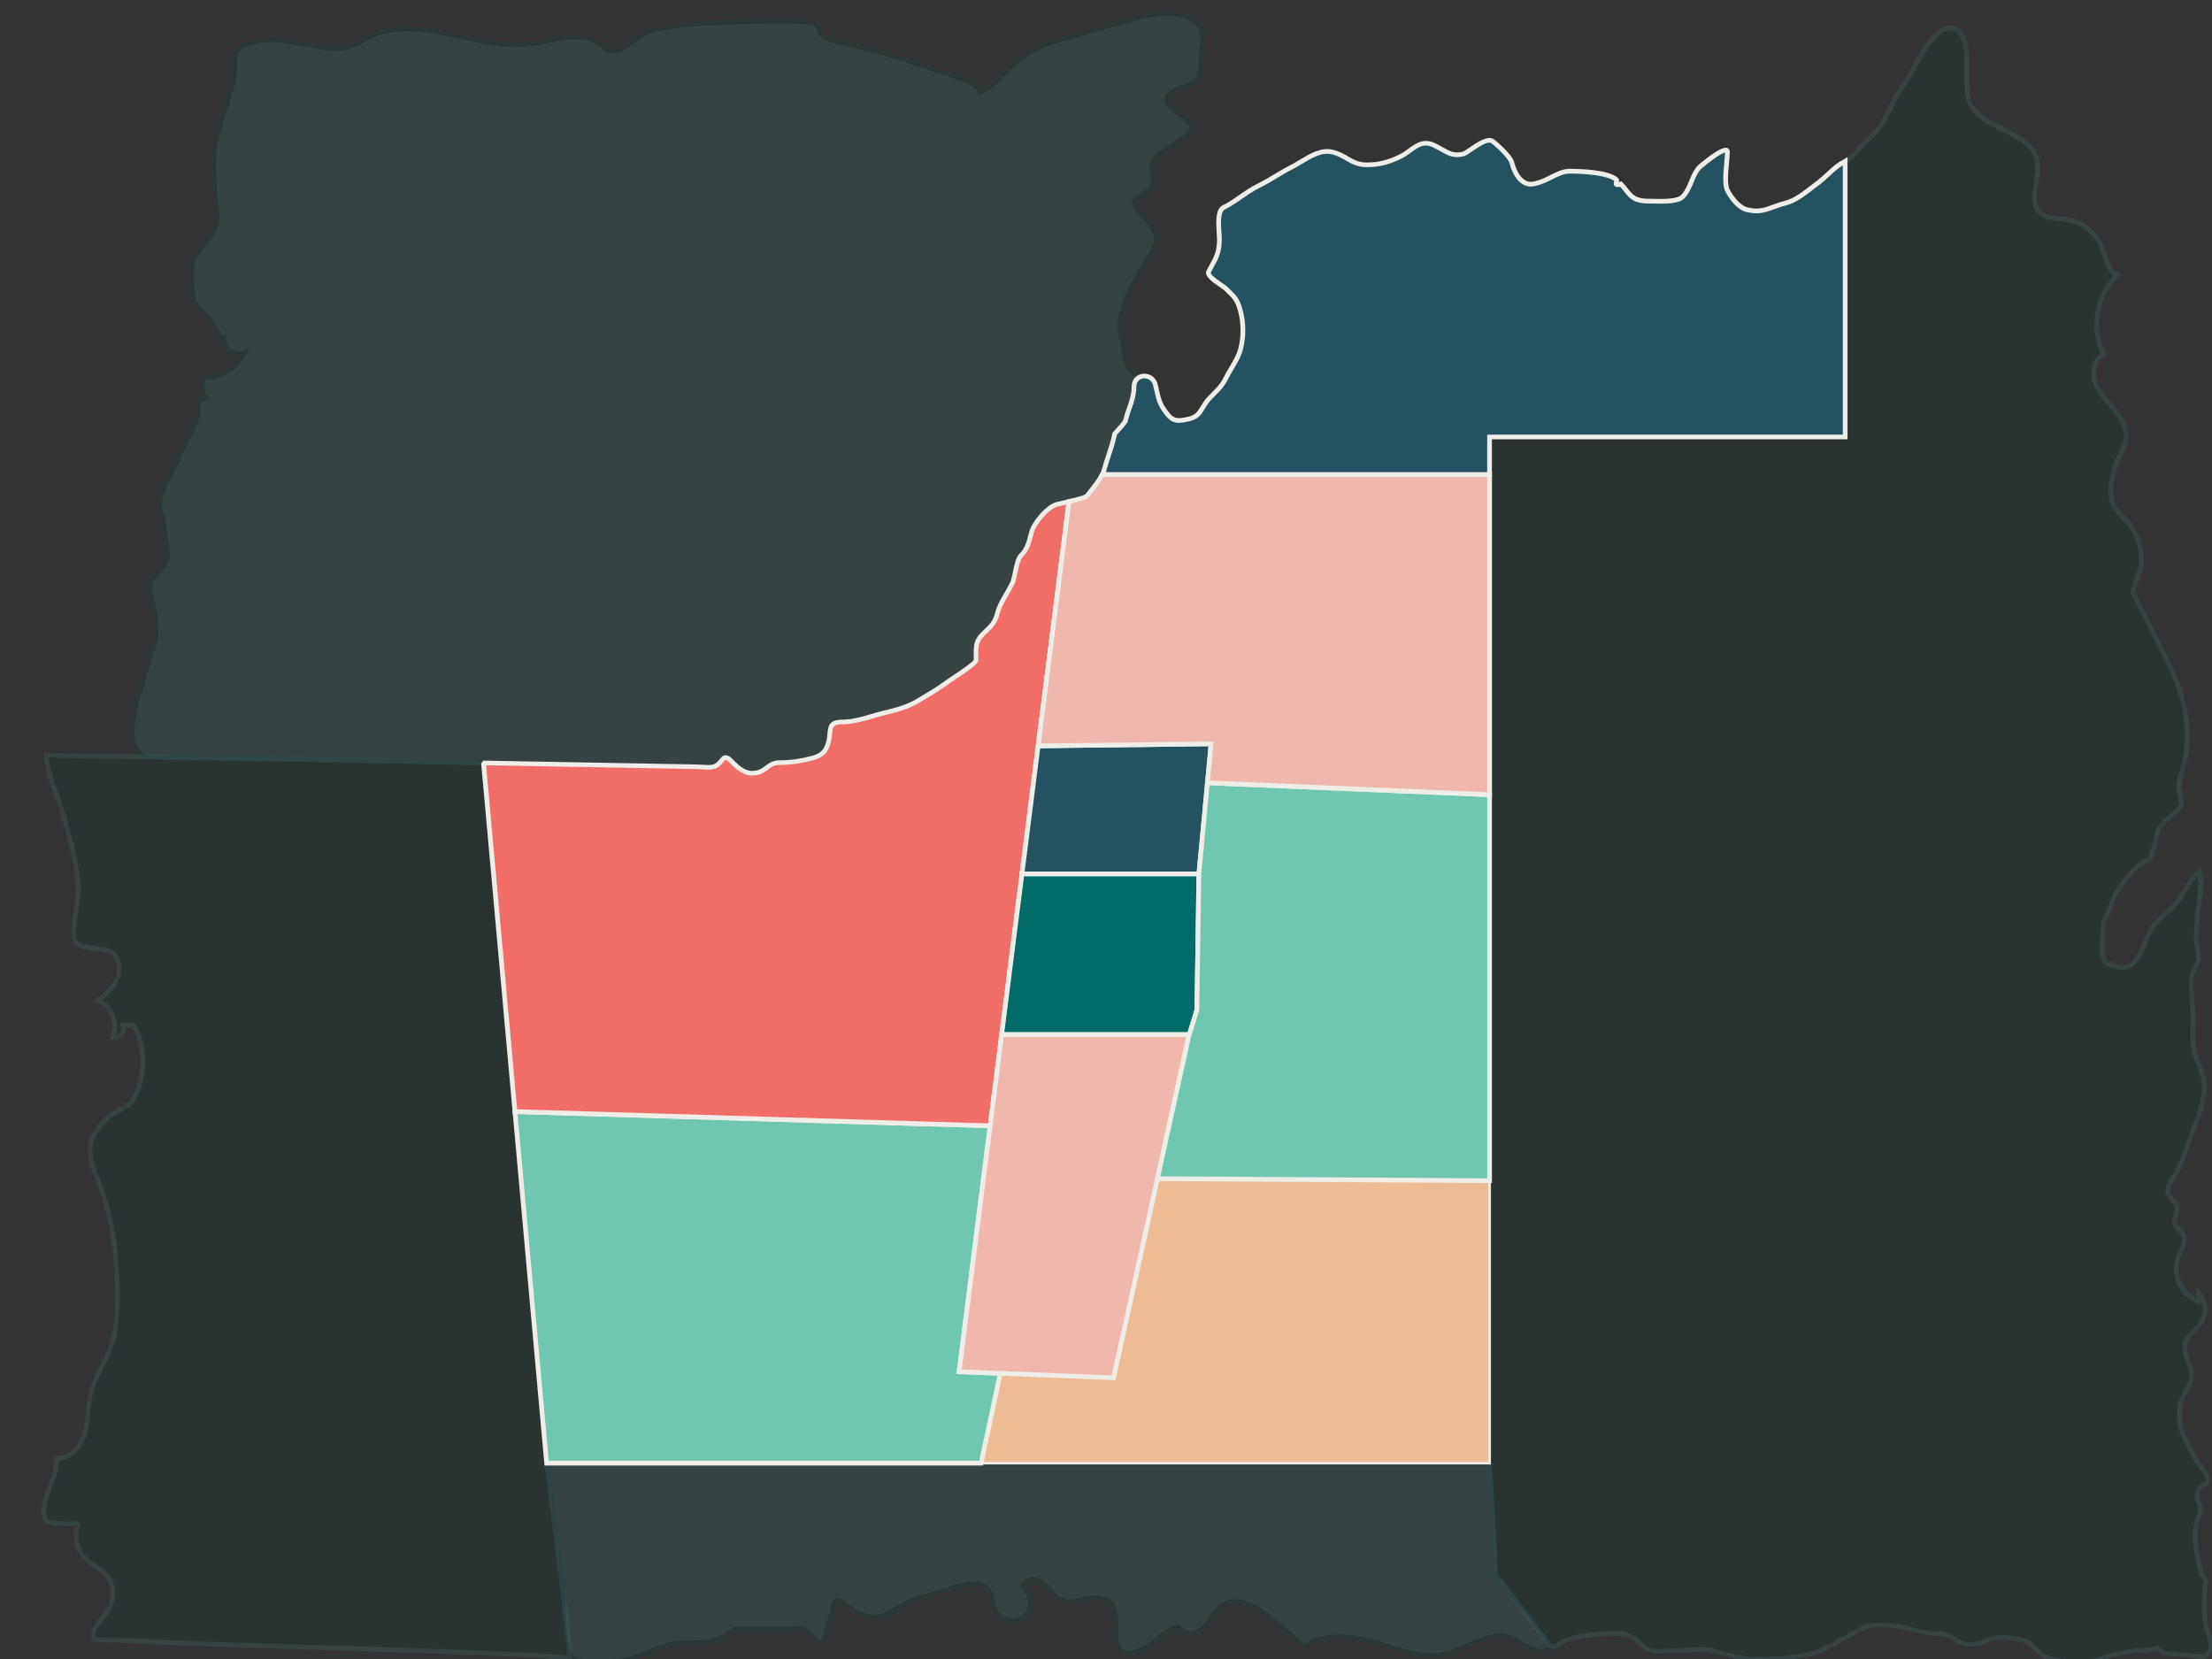 <?xml version="1.0" encoding="UTF-8"?>
<svg xmlns="http://www.w3.org/2000/svg" viewBox="0 0 800 600">
  <rect x="0" y="0" width="800" height="600" fill="#333333" stroke="none"/>
  <defs>
    <style>
      .cls-1 {
        fill: #4d9795;
      }

      .cls-1, .cls-2, .cls-3, .cls-4, .cls-5, .cls-6, .cls-7, .cls-8, .cls-9, .cls-10 {
        stroke-width: 0px;
      }

      .cls-2 {
        fill: #eeede7;
      }

      .cls-3 {
        fill: #f0b8ac;
      }

      .cls-3, .cls-4, .cls-5, .cls-6, .cls-7, .cls-8 {
        fill-rule: evenodd;
      }

      .cls-4 {
        fill: #006b68;
      }

      .cls-5 {
        fill: #70c7af;
      }

      .cls-6 {
        fill: #245260;
      }

      .cls-7 {
        fill: #edbc95;
      }

      .cls-8 {
        fill: #f16d67;
      }

      .cls-9 {
        fill: #002b2a;
      }

      .cls-10 {
        fill: #004b49;
      }

      .cls-11 {
        isolation: isolate;
      }

      .cls-12 {
        mix-blend-mode: multiply;
        opacity: .16;
      }
    </style>
  </defs>
  <g class="cls-11">
    <g id="YORK">
      <g class="cls-12">
        <g>
          <path class="cls-1" d="M85.69,18.52c-1.21,1.99-.41,4.74-.82,7.7-1.18,8.59-5.17,16.49-6.81,24.97-1.81,9.33.14,17.95.5,27.23.23,5.99-4.87,9.25-7.63,13.85-2.42,4.03-1.56,9.31-1.16,13.74.25,2.79.34,3.29,1.83,4.96,1.31,1.47,2.88,2.3,4.03,4.13.54.86,1.08,1.72,1.62,2.58.9,1.44,1.8,2.88,2.67,4.34.34-.01.68-.03,1.02-.04-.2,1.86.65,3.8,2.16,4.91s3.61,1.35,5.33.6c-2.5,5.25-8.12,8.87-13.94,8.97-2.04,2.03-1.72,5.23-.14,7.38-4.27,1.67-2.36,2.76-2.85,6.1-.64,4.38-4.25,9.68-6.04,13.75-1.11,2.53-2.22,5.06-3.5,7.51-1.3,2.47-2.78,4.88-3.6,7.55-.82,2.67-.92,5.71.49,8.12.47,4.59,2.2,10.61,1.57,15.17-.53,3.82-4.29,4.74-5.76,8.16-1.25,2.93.79,7.97,1.24,11,.6,4.06.97,8.16-.22,12.16-1.44,4.85-3.01,9.66-4.41,14.52-1.74,6.05-7.42,22.41,1.3,25.87,2.57,1.02,7.5.13,10.26.18,63.01,1.13,126.02,2.27,189.03,3.4,1.82,0,4.47.43,6.17,0,3.34-.84,3.16-5.33,6.17-2.32,1.56,1.56,4.43,4.65,7.73,4.65,5.27,0,5.49-3.87,10.03-3.87s7.63-.57,11.58-1.54c3.71-.94,5.23-2.4,6.19-6.19.88-3.55-.59-6.93,4.63-6.93s9.96-1.91,14.66-3.1c4-1,8.73-1.97,13.12-4.63,3.71-2.23,7.3-4.31,10.82-6.95,1.17-.88,10.03-6.38,10.03-7.71,0-4.63-.27-6.68,2.32-9.27,2.62-2.62,4.37-3.65,5.41-7.71.9-3.65,3.16-6.33,5.39-10.82.96-1.87,1.42-8.37,3.1-10.03,2.21-2.21,2.77-4.16,3.85-8.49.76-3.01,5.7-9.14,9.27-10.03,1.97-.49,10.05-2.09,10.8-3.08,1.58-2.09,5.51-6.52,6.19-9.27,1.05-4.22,2.87-8.22,3.85-13.12.23-.29,3.77-4.16,3.87-4.63.8-3.96,3.08-7.81,3.08-12.36,0-1.87.96-3.08,2.19-3.59-.23-.1-.47-.21-.74-.35-4.41-2.21-4.04-4.04-6.25-15.05-2.21-11.03,9.55-25.36,12.49-32.35,2.95-6.99-10.29-13.24-6.99-16.16,3.32-2.95,7.73-4.41,5.88-9.92-1.84-5.52,6.25-9.2,11.03-12.14,4.78-2.93,4.78-5.13-2.2-9.92-6.53-4.47-3.01-7.48,2.78-9.07,6.94-1.9,5.51-4.8,6.15-11.55.45-4.76,1.78-9.07-2.62-12.26-6.59-4.78-16.49-2.28-23.52-.28-6.91,1.97-13.83,3.94-20.74,5.91-6.59,1.88-13.36,3.85-18.72,8.12-4.92,3.93-8.45,9.49-14.39,12.07-1.12-4.12-12.14-6.71-16.06-8.08-8.1-2.82-16.27-5.47-24.56-7.66-4.08-1.08-8.52-1.58-12.51-2.9-2.09-.69-2.68-.62-3.93-1.79-.99-.93-.48-2.98-2.25-4.03s-3.84-1.11-5.85-1.15c-12.71-.26-25.43.06-38.12.95-5.59.4-11.33.96-16.67,2.79-3.86,1.32-9.4,7.58-13.47,7.06-1.63-.21-4.45-3.41-6.37-4.09-2.64-.94-5.57-1.15-8.35-.97-5.38.34-10.59,2.02-15.96,2.55-11.29,1.1-22.36-2.95-33.55-4.81-6.05-1-12.46-1.22-18.45.25-5.53,1.36-9.68,5.69-15.25,6.02-11.54.68-25.02-7.07-35.95-.41-.68.42-1.15.9-1.48,1.43Z"/>
          <path class="cls-10" d="M271.93,280.5c-3.47,0-6.35-2.9-8.06-4.63l-.27-.27c-.73-.73-1.05-.77-1.15-.77-.23.01-.61.49-.96.92-.68.84-1.61,1.99-3.26,2.4-1.28.33-2.91.22-4.49.11-.67-.04-1.32-.09-1.88-.09l-189.04-3.4c-.82-.01-1.87.06-2.99.14-2.64.18-5.62.39-7.57-.38-8.79-3.49-4.37-18.27-2.25-25.38.17-.56.32-1.07.45-1.52.79-2.75,1.65-5.52,2.48-8.19.65-2.11,1.31-4.22,1.93-6.33,1.08-3.63.86-7.34.19-11.79-.12-.81-.37-1.81-.64-2.87-.73-2.92-1.56-6.23-.54-8.59.72-1.67,1.88-2.75,3-3.81,1.31-1.23,2.45-2.29,2.7-4.14.41-2.95-.22-6.58-.84-10.1-.29-1.65-.56-3.22-.72-4.68-1.75-3.16-1.06-6.76-.47-8.64.67-2.17,1.76-4.17,2.81-6.11.29-.53.57-1.05.85-1.58,1.27-2.42,2.39-4.97,3.47-7.44.59-1.35,1.35-2.78,2.16-4.3,1.68-3.16,3.41-6.42,3.83-9.25.13-.88.07-1.6.02-2.23-.14-1.74-.09-2.93,2.42-4.13-1.26-2.33-1.38-5.44.79-7.59l.24-.24h.34c4.89-.09,9.61-2.78,12.27-6.86-1.46.1-2.96-.31-4.15-1.18-1.49-1.1-2.42-2.87-2.53-4.71l-.62.03-.26-.44c-.87-1.45-1.76-2.89-2.66-4.32l-1.62-2.58c-.63-1.01-1.42-1.7-2.26-2.42-.56-.48-1.14-.98-1.68-1.59-1.67-1.87-1.79-2.61-2.04-5.45-.04-.47-.09-.96-.14-1.45-.41-4.2-.88-8.96,1.42-12.8.9-1.5,2.03-2.85,3.12-4.16,2.33-2.79,4.53-5.43,4.39-9.22-.11-2.78-.36-5.55-.61-8.22-.57-6.18-1.16-12.57.13-19.2.76-3.92,2.02-7.75,3.25-11.45,1.44-4.36,2.93-8.87,3.56-13.47.14-1.05.13-2.09.11-3.1-.03-1.79-.06-3.48.82-4.93h0c.42-.69.99-1.25,1.76-1.72,7.21-4.4,15.4-2.78,23.31-1.23,4.58.9,8.91,1.75,13.03,1.51,2.95-.17,5.5-1.55,8.2-3.01,2.15-1.16,4.38-2.36,6.9-2.98,5.45-1.34,11.77-1.43,18.79-.27,3.37.56,6.78,1.33,10.07,2.07,7.61,1.72,15.47,3.49,23.25,2.73,2.45-.24,4.92-.74,7.32-1.22,2.82-.56,5.73-1.15,8.67-1.33,3.27-.21,6.19.14,8.69,1.02,1.04.37,2.2,1.29,3.33,2.19,1,.79,2.24,1.78,2.87,1.86,2.12.24,5.09-1.87,7.7-3.76,1.92-1.39,3.74-2.7,5.38-3.27,5.55-1.9,11.62-2.46,16.88-2.83,12.66-.9,25.51-1.22,38.19-.96,2.34.05,4.42.18,6.26,1.27,1.33.79,1.67,2.05,1.91,2.96.14.52.26.96.49,1.18.8.76,1.22.88,2.33,1.21.36.11.79.23,1.29.4,2.28.76,4.78,1.25,7.2,1.73,1.74.34,3.54.7,5.26,1.16,7.26,1.92,15.09,4.36,24.62,7.67.67.23,1.54.5,2.54.81,4.76,1.46,11.75,3.6,13.67,6.94,3.26-1.62,5.76-4.18,8.39-6.87,1.58-1.62,3.22-3.29,5.03-4.73,5.57-4.44,12.71-6.48,19.01-8.27l20.74-5.91c5.94-1.69,17-4.84,24.25.41,4.18,3.03,3.68,7.11,3.2,11.05-.08.65-.16,1.31-.22,1.98-.12,1.22-.16,2.33-.21,3.31-.2,4.53-.31,7.27-6.57,8.98-3.37.92-5.43,2.21-5.65,3.52-.19,1.11.89,2.5,3.12,4.02,4.26,2.91,5.97,4.9,5.92,6.86-.05,1.96-1.93,3.37-3.76,4.49-.65.4-1.37.82-2.11,1.25-4.42,2.57-9.92,5.78-8.55,9.9,1.66,4.94-1.23,7.09-4.02,9.17-.7.52-1.43,1.06-2.1,1.66-.21.18-.24.32-.25.44-.04.86,1.42,2.46,2.83,3.99,2.88,3.14,6.47,7.04,4.62,11.43-.82,1.94-2.26,4.37-3.92,7.17-4.25,7.15-10.07,16.95-8.52,24.68.34,1.68.61,3.15.86,4.43,1.33,7.07,1.57,8.34,4.94,10.03.27.14.48.24.69.33l1.88.79-1.89.78c-1.05.43-1.66,1.46-1.66,2.81,0,2.98-.91,5.62-1.8,8.17-.52,1.5-1.01,2.92-1.3,4.36-.09.41-.44.95-3.49,4.37-.18.2-.32.36-.42.47-.57,2.79-1.4,5.28-2.21,7.69-.6,1.8-1.17,3.5-1.61,5.25-.59,2.39-3.25,5.7-5.18,8.12-.45.56-.84,1.05-1.15,1.46-.6.8-2.83,1.51-9.54,3-.74.17-1.35.3-1.73.4-3.25.82-7.97,6.71-8.65,9.42-1.07,4.32-1.69,6.51-4.07,8.88-.84.83-1.43,3.7-1.86,5.8-.35,1.7-.66,3.18-1.09,4.02-.81,1.64-1.65,3.08-2.39,4.34-1.28,2.19-2.39,4.08-2.93,6.29-.92,3.61-2.45,5.06-4.38,6.9-.39.37-.81.77-1.25,1.21-2.11,2.11-2.1,3.68-2.08,7.46v1.21c0,1.16-1.95,2.79-8.73,7.28-.79.52-1.39.92-1.64,1.11-3.19,2.39-6.38,4.3-9.76,6.33l-1.13.67c-4.06,2.46-8.35,3.5-12.14,4.42l-1.21.3c-1.2.3-2.43.66-3.62,1.01-3.55,1.04-7.23,2.12-11.25,2.12-3.12,0-3.22,1.12-3.42,3.56-.07.83-.15,1.77-.38,2.72-1.03,4.06-2.74,5.78-6.81,6.81-4.01.99-7.23,1.57-11.78,1.57-1.91,0-2.92.77-4.09,1.65-1.37,1.04-2.92,2.21-5.94,2.21ZM262.46,273.13c.72,0,1.47.41,2.34,1.27l.27.27c1.53,1.54,4.09,4.12,6.86,4.12,2.45,0,3.65-.91,4.92-1.87,1.3-.98,2.64-2,5.12-2,4.38,0,7.49-.56,11.37-1.52,3.45-.87,4.7-2.12,5.57-5.57.2-.82.27-1.65.34-2.45.2-2.4.42-5.12,5.11-5.12,3.77,0,7.33-1.04,10.77-2.05,1.21-.35,2.45-.72,3.68-1.03l1.22-.3c3.67-.89,7.82-1.91,11.66-4.23l1.13-.68c3.34-2,6.49-3.88,9.62-6.23.26-.2.89-.62,1.72-1.17,1.84-1.22,7.38-4.89,7.97-5.96v-1.1c-.03-3.91-.04-6.06,2.57-8.67.45-.45.88-.86,1.28-1.24,1.87-1.78,3.11-2.95,3.9-6.08.6-2.44,1.76-4.43,3.11-6.74.76-1.3,1.55-2.65,2.34-4.25.33-.65.64-2.15.94-3.6.56-2.69,1.13-5.48,2.33-6.66,2.06-2.06,2.57-3.86,3.62-8.09.83-3.28,5.93-9.66,9.89-10.65.39-.1,1.01-.24,1.77-.41,2.15-.48,7.85-1.75,8.58-2.4.29-.38.7-.89,1.15-1.46,1.73-2.17,4.36-5.44,4.86-7.47.45-1.81,1.03-3.55,1.64-5.38.81-2.42,1.64-4.92,2.19-7.7l.04-.2.13-.16c.06-.07.28-.33.61-.69.69-.78,2.77-3.11,3.11-3.67.31-1.51.84-3.02,1.34-4.48.84-2.42,1.71-4.92,1.71-7.61,0-1.41.49-2.63,1.35-3.48-3.59-1.97-3.99-4.07-5.28-10.93-.24-1.28-.52-2.74-.85-4.41-1.67-8.37,4.34-18.49,8.72-25.88,1.63-2.75,3.04-5.13,3.82-6.96,1.43-3.38-1.62-6.69-4.31-9.62-1.88-2.04-3.36-3.65-3.28-5.23.03-.63.31-1.17.81-1.62.72-.64,1.48-1.2,2.21-1.75,2.73-2.03,4.69-3.49,3.42-7.26-1.81-5.43,4.36-9.02,9.31-11.91.73-.43,1.43-.84,2.08-1.23,1.99-1.22,2.92-2.2,2.95-3.08.03-1.25-1.62-2.97-5.18-5.41-2.86-1.96-4.15-3.88-3.84-5.71.35-2.09,2.67-3.73,6.88-4.88,5.06-1.38,5.13-3.03,5.32-7.41.04-1,.09-2.14.21-3.4.07-.69.15-1.36.23-2.03.48-3.92.86-7.02-2.51-9.46-6.58-4.77-17.12-1.76-22.79-.15l-20.74,5.91c-6.15,1.75-13.12,3.73-18.42,7.96-1.73,1.38-3.33,3.02-4.88,4.59-2.83,2.89-5.75,5.87-9.7,7.6l-.9.39-.26-.95c-.8-2.96-8.68-5.38-12.92-6.67-1.02-.31-1.92-.59-2.6-.83-9.49-3.3-17.28-5.73-24.5-7.64-1.67-.44-3.44-.79-5.16-1.13-2.47-.49-5.02-.99-7.4-1.79-.49-.16-.89-.28-1.24-.38-1.19-.35-1.91-.56-3.01-1.6-.59-.55-.78-1.28-.97-1.98-.21-.8-.4-1.5-1.14-1.94-1.49-.88-3.34-.99-5.43-1.03-12.64-.26-25.43.06-38.04.95-5.15.37-11.09.91-16.45,2.74-1.4.48-3.12,1.72-4.94,3.04-3.01,2.17-6.12,4.4-8.91,4.06-1.1-.14-2.37-1.15-3.71-2.21-1.02-.81-2.07-1.64-2.84-1.92-2.28-.81-4.97-1.12-8.01-.92-2.83.18-5.68.75-8.44,1.3-2.44.49-4.96.99-7.49,1.24-8.05.79-16.05-1.02-23.79-2.77-3.27-.74-6.65-1.5-9.98-2.05-6.79-1.13-12.88-1.05-18.11.24-2.31.57-4.44,1.72-6.5,2.83-2.75,1.48-5.58,3.01-8.91,3.21-4.33.25-8.98-.66-13.46-1.54-7.6-1.5-15.46-3.04-22.1,1.01-.53.32-.92.7-1.19,1.15h0c-.63,1.03-.6,2.42-.58,4.02.02,1.07.04,2.18-.13,3.36-.65,4.75-2.17,9.34-3.63,13.77-1.21,3.65-2.45,7.43-3.19,11.24-1.24,6.39-.69,12.38-.1,18.72.25,2.7.5,5.49.61,8.31.17,4.44-2.35,7.46-4.78,10.37-1.05,1.26-2.14,2.56-2.97,3.95-2.01,3.36-1.57,7.83-1.19,11.77.05.5.1.99.14,1.46.24,2.7.3,2.99,1.62,4.47.47.53.98.97,1.52,1.44.9.78,1.82,1.58,2.59,2.8l1.62,2.58c.82,1.3,1.63,2.61,2.42,3.92l1.5-.06-.11.98c-.17,1.55.57,3.21,1.82,4.14,1.25.92,3.06,1.13,4.49.51l2.08-.9-.97,2.05c-2.59,5.44-8.31,9.2-14.32,9.44-1.5,1.75-1.06,4.37.17,6.03l.66.89-1.04.41c-2.43.95-2.4,1.38-2.28,2.82.05.69.12,1.54-.03,2.61-.46,3.12-2.26,6.52-4,9.8-.79,1.49-1.54,2.89-2.1,4.17-1.1,2.51-2.24,5.09-3.53,7.56-.28.54-.57,1.07-.86,1.61-1.01,1.86-2.06,3.79-2.68,5.8-.51,1.65-1.13,4.8.41,7.44l.09.16.02.18c.15,1.46.43,3.05.72,4.75.63,3.64,1.29,7.41.84,10.62-.34,2.44-1.8,3.82-3.22,5.14-1.04.97-2.02,1.89-2.6,3.24-.79,1.84,0,4.98.63,7.51.28,1.1.53,2.14.67,3.03.6,4.04.99,8.36-.25,12.52-.63,2.12-1.28,4.23-1.94,6.35-.83,2.67-1.68,5.43-2.47,8.16-.13.46-.29.97-.45,1.53-1.98,6.62-6.09,20.4,1.25,23.31,1.59.63,4.37.44,6.83.27,1.15-.08,2.24-.16,3.14-.14l189.03,3.4h0c.58,0,1.27.04,1.98.09,1.38.09,2.94.19,3.96-.07,1.1-.28,1.74-1.06,2.35-1.82.59-.73,1.21-1.49,2.19-1.54.03,0,.07,0,.1,0Z"/>
        </g>
      </g>
      <g class="cls-12">
        <path class="cls-9" d="M34.09,592.92c-1.99-4.05,3.91-7.78,5.57-11.5,1.5-3.38,1.77-7.53-.25-10.62-2.06-3.16-5.97-4.56-8.61-7.26-3.29-3.36-4.24-8.8-2.28-13.08-.51,1.11-10.48.57-11.26-.13-2.74-2.45-.88-7.52.04-10.34,1.63-5.03,3.1-6.61,3.14-12.51,4.47.22,8.23-3.64,9.77-7.84,1.54-4.2,1.49-8.79,2.16-13.21,1.25-8.25,6.57-14.36,8.53-21.96,2.4-9.31,1.66-21.48.83-30.98-.86-9.85-3.3-19.46-7.05-28.6-3.64-8.86-2.95-13.71,4.53-20.89,1.87-1.79,7.42-3.77,8.53-5.6,5-8.24,5.26-19.15.66-27.61-1.28-.04-2.55-.07-3.83-.11.87,2.24-1.42,5.01-3.79,4.57,2.2-4.89-.31-11.36-5.24-13.48,2.61-2.18,5.3-4.47,6.74-7.55,1.44-3.09,1.24-7.21-1.38-9.38-3.57-2.96-11.11-.52-13.69-4.49-1.81-2.78,1.3-14.6,1.16-18.36-.15-4.11-.74-8.2-1.57-12.23-1.16-5.62-2.8-11.13-4.44-16.63-1.88-6.31-5.46-13.57-5.66-20.11,8.82.57,18.01.41,26.93.57,43.85.79,87.7,1.4,131.55,2.37l-.29.4,22.79,252.84s7.68,57.51,8.4,70.79c-.1-1.87-119.6-4.89-129.22-5.29-14.24-.59-28.55-1.34-42.77-1.74,0,0,0-.02-.01-.03Z"/>
        <path class="cls-1" d="M205.64,600.65c-3.43-1.44-79.38-3.65-111.81-4.59-8.75-.25-15.07-.44-16.99-.52-4.53-.19-9.06-.39-13.59-.59-9.57-.43-19.47-.87-29.17-1.14l-.56-.02-.2-.49c-1.55-3.16.85-6.04,2.97-8.58,1.06-1.27,2.06-2.47,2.58-3.64,1.22-2.74,1.81-6.76-.19-9.81-1.11-1.7-2.82-2.87-4.63-4.1-1.33-.91-2.71-1.84-3.87-3.03-3.13-3.2-4.29-8.06-3.07-12.33-2.92.34-9.44.04-10.43-.84-3.01-2.69-1.35-7.75-.36-10.77l.15-.46c.46-1.41.91-2.57,1.3-3.58,1.03-2.64,1.77-4.55,1.8-8.67v-.89s.89.04.89.04c4.23.21,7.59-3.63,8.93-7.28,1.03-2.79,1.32-5.73,1.63-8.85.14-1.38.28-2.8.49-4.2.71-4.72,2.72-8.75,4.66-12.65,1.56-3.14,3.04-6.11,3.89-9.4,2.3-8.9,1.7-20.51.81-30.7-.83-9.54-3.18-19.08-6.99-28.35-3.9-9.5-2.8-14.6,4.73-21.82.91-.88,2.49-1.72,4.15-2.61,1.76-.94,3.75-2,4.24-2.82,4.78-7.88,5.11-18.16.87-26.34l-2.27-.06c.04,1.02-.33,2.08-1.06,2.96-1.02,1.23-2.52,1.83-3.92,1.57l-1.06-.2.44-.99c.96-2.13.97-4.72.04-7.12s-2.7-4.31-4.84-5.23l-1.27-.55,1.06-.89c2.41-2.01,5.13-4.29,6.52-7.26,1.21-2.59,1.21-6.41-1.16-8.37-1.43-1.18-3.78-1.4-6.06-1.61-3.04-.28-6.18-.57-7.8-3.07-1.24-1.9-.66-6.39.29-12.51.4-2.57.78-5,.73-6.28-.14-3.75-.65-7.71-1.55-12.09-1.15-5.59-2.82-11.17-4.42-16.56-.56-1.89-1.27-3.83-2.02-5.9-1.74-4.79-3.54-9.74-3.67-14.43l-.03-.93.93.06c6.09.39,12.47.44,18.63.48,2.77.02,5.53.04,8.26.09,14.64.26,29.29.51,43.93.75,28.72.48,58.42.97,87.62,1.62l1.61.04-1.04,1.45,22.76,252.52c.07.54,7.68,57.61,8.41,70.81,0,0,0,0,0,.01,0,0,0,0,0,0l-1.7.09c.02.36.27.58.39.63ZM34.68,592.11c9.53.27,19.25.71,28.64,1.13,4.53.2,9.06.41,13.59.59,1.91.08,8.22.26,16.96.52,18.23.53,45.77,1.33,69.39,2.21,28.76,1.07,38.55,1.68,41.91,2.31-1.05-14.97-8.25-69.02-8.33-69.58l-22.76-252.52c-28.85-.63-58.17-1.12-86.53-1.6-14.65-.24-29.29-.49-43.94-.75-2.73-.05-5.48-.07-8.24-.09-5.87-.04-11.92-.08-17.77-.42.32,4.16,1.95,8.63,3.52,12.97.76,2.09,1.47,4.06,2.05,5.99,1.62,5.43,3.29,11.05,4.46,16.71.92,4.48,1.44,8.53,1.58,12.37.05,1.44-.32,3.84-.75,6.61-.64,4.14-1.52,9.82-.55,11.32,1.18,1.81,3.78,2.05,6.53,2.31,2.53.23,5.15.47,6.98,1.99,3.06,2.53,3.13,7.15,1.61,10.4-1.35,2.89-3.72,5.1-5.99,7.02,2.02,1.22,3.64,3.19,4.57,5.56.92,2.36,1.05,4.9.4,7.15.49-.18.92-.53,1.21-.88.49-.59.89-1.54.54-2.44l-.46-1.19,5.59.16.23.43c4.76,8.76,4.5,19.94-.68,28.46-.74,1.21-2.76,2.29-4.89,3.44-1.49.8-3.03,1.62-3.77,2.34-6.97,6.69-7.94,11.16-4.34,19.95,3.87,9.43,6.26,19.13,7.11,28.84.9,10.33,1.5,22.12-.86,31.27-.89,3.47-2.48,6.65-4.01,9.74-1.88,3.78-3.83,7.69-4.5,12.14-.21,1.35-.35,2.76-.48,4.11-.31,3.08-.63,6.27-1.73,9.26-1.46,3.97-5.08,8.13-9.74,8.39-.13,3.87-.92,5.9-1.9,8.43-.39,1-.83,2.13-1.27,3.49l-.15.47c-.86,2.63-2.31,7.03-.13,8.98,1.01.49,9.02.84,10.08.21-.03.01-.1.08-.16.2l1.55.71s0,0,0,0c-1.8,3.94-.91,9.04,2.12,12.13,1.04,1.07,2.29,1.92,3.61,2.82,1.87,1.27,3.81,2.59,5.1,4.58,1.98,3.04,2.1,7.42.32,11.44-.61,1.38-1.74,2.73-2.83,4.04-1.83,2.2-3.57,4.28-2.93,6.31Z"/>
      </g>
      <g class="cls-12">
        <path class="cls-1" d="M206.84,599.32c-3.54-3.7-2.86-20.42-3.4-25.01-1.8-15.06-3.73-30.1-5.74-45.14h341.01s2.21,40.41,2.21,40.41c6.51,8.45,15.17,17.01,20.04,26.44-5.07,4.1-12.33-3.8-17.12-4.42-7.41-.97-16.72,6.96-25.21,7.07-8.09.11-15.77-3.21-23.6-5.26s-16.87-2.62-23.32,2.27c-9.01-6.98-24.18-25.95-33.59-10.83-1.23,1.98-2.62,4.03-4.73,5.04-2.43,1.16-5.58.57-7.44-1.39-3.3.57-5.94,2.96-8.47,5.15-5.24,4.55-14.09,7.16-13.92-1.91.11-5.76,1.42-14.09-7.87-13.96-3.72.05-7.44,2.34-10.97,1.16-3.08-1.03-4.74-4.3-7.26-6.35s-7.57-1.78-7.7,1.46c3.29,2.18,3.84,7.49,1.06,10.3s-8.1,2.31-10.31-.95c-2.46-3.63-.82-8-5.12-10.02-4-1.87-11.8,1.24-15.64,2.4-2.35.71-4.71,1.42-7.06,2.12-1.65.49-3.3.99-4.85,1.73-2.93,1.4-5.46,3.64-8.54,4.66-3.95,1.3-7.19.11-10.62-1.75-.52-.28-6.08-5.97-7.03-2.56-1.36,4.9-2.72,9.79-4.07,14.69-2.42-1.86-4.84-3.72-7.26-5.58-8.19.03-16.39.05-24.58.08-6.32,5.35-12.39,4.78-19.98,5.08-7.05.28-13.43,5.35-21.02,6.31-3.34.42-14.74,1.14-17.55-.93-.13-.09-.25-.2-.36-.32Z"/>
        <path class="cls-10" d="M216.08,601.89c-3.78,0-7.72-.33-9.38-1.56-.17-.12-.32-.26-.47-.42h0c-2.85-2.98-3.15-12.86-3.37-20.06-.07-2.3-.13-4.29-.26-5.43-1.64-13.78-3.52-28.54-5.73-45.12l-.13-.96h342.78l.04.8c1.78,32.55,2.13,38.9,2.2,40.15,1.98,2.56,4.11,5.08,6.37,7.74,5.01,5.93,10.2,12.05,13.6,18.62l.32.62-.54.44c-3.72,3.01-8.27.45-12.28-1.81-2.04-1.15-3.96-2.23-5.49-2.43-3.61-.47-7.81,1.36-12.26,3.29-4.22,1.83-8.58,3.73-12.83,3.79-6.07.06-11.89-1.71-17.54-3.45-2.06-.63-4.19-1.29-6.28-1.83-6.71-1.76-16.07-2.81-22.59,2.13l-.52.39-.51-.4c-1.66-1.29-3.53-2.98-5.51-4.76-6.11-5.52-13.7-12.39-19.99-11.51-2.66.37-4.9,2.08-6.85,5.22-1.31,2.11-2.79,4.26-5.08,5.36-2.62,1.25-5.94.73-8.08-1.23-2.77.63-5.11,2.67-7.38,4.64l-.27.23c-3.46,3-8.78,5.49-12.28,3.85-1.43-.67-3.12-2.33-3.04-6.42.01-.56.03-1.15.05-1.75.13-3.53.28-7.53-1.8-9.66-1.14-1.16-2.86-1.72-5.26-1.68-1.37.02-2.75.37-4.21.73-2.3.58-4.67,1.18-7.04.39-2.18-.73-3.68-2.42-5.12-4.05-.79-.9-1.55-1.75-2.4-2.45-1.35-1.1-3.66-1.45-5.14-.79-.6.27-.97.67-1.11,1.2,1.53,1.21,2.52,3.08,2.74,5.21.24,2.34-.48,4.55-1.98,6.07-1.5,1.52-3.7,2.26-6.05,2.05-2.34-.22-4.37-1.35-5.57-3.12-1.07-1.58-1.43-3.29-1.75-4.79-.46-2.18-.82-3.9-3.03-4.93-3.09-1.45-9.07.51-13.03,1.8-.74.24-1.42.46-2.01.64l-7.06,2.12c-1.59.48-3.23.97-4.73,1.69-1.16.55-2.29,1.27-3.39,1.96-1.64,1.04-3.34,2.11-5.25,2.74-4.1,1.35-7.48.25-11.29-1.81-.16-.09-.33-.23-.8-.64-3.04-2.64-4.24-3.03-4.72-2.89-.04.01-.18.05-.29.44l-4.41,15.91-8.02-6.17-23.99.07c-5.69,4.69-11.19,4.83-17.55,5-.88.02-1.78.05-2.71.08-3.54.14-6.92,1.54-10.5,3.03-3.3,1.38-6.72,2.8-10.45,3.27-.08,0-4.32.47-8.78.47ZM207.45,598.73c.08.09.17.16.25.23,2.4,1.77,12.95,1.27,16.94.77,3.5-.44,6.81-1.82,10.01-3.15,3.56-1.48,7.24-3.01,11.09-3.16.93-.04,1.84-.06,2.73-.08,6.38-.16,11.41-.29,16.73-4.8l.24-.2,25.11-.08.31.18,6.25,4.81,3.74-13.47c.3-1.07.94-1.47,1.44-1.62,1.79-.54,4.2,1.39,6.32,3.23.25.22.43.38.53.45,3.48,1.89,6.37,2.83,9.91,1.67,1.72-.57,3.25-1.54,4.88-2.56,1.14-.72,2.31-1.46,3.56-2.06,1.62-.77,3.32-1.28,4.97-1.78l7.06-2.12c.58-.17,1.24-.39,1.97-.63,4.21-1.38,10.58-3.46,14.28-1.73,2.98,1.39,3.48,3.8,3.97,6.12.3,1.42.61,2.88,1.49,4.19.9,1.33,2.51,2.22,4.32,2.38,1.81.16,3.56-.41,4.68-1.55s1.69-2.89,1.5-4.7c-.19-1.8-1.09-3.41-2.43-4.29l-.4-.26.02-.48c.06-1.4.83-2.5,2.18-3.11,2.05-.92,5.08-.48,6.91,1.02.96.79,1.79,1.73,2.6,2.64,1.36,1.53,2.64,2.98,4.39,3.57,1.9.63,3.93.12,6.09-.42,1.49-.38,3.03-.76,4.6-.79,2.86,0,5.04.7,6.5,2.19,2.59,2.66,2.43,7.04,2.29,10.92-.02.59-.04,1.17-.05,1.72-.05,2.55.65,4.18,2.06,4.85,2.66,1.25,7.37-.92,10.45-3.59l.27-.23c2.56-2.22,5.2-4.52,8.62-5.11l.45-.08.31.33c1.59,1.68,4.36,2.2,6.45,1.2,1.88-.9,3.19-2.83,4.37-4.72,2.2-3.54,4.92-5.56,8.06-6,7.07-1,15,6.17,21.37,11.94,1.75,1.58,3.42,3.09,4.91,4.29,5.58-3.9,13.69-4.6,23.51-2.03,2.13.56,4.28,1.22,6.35,1.85,5.41,1.66,11,3.38,16.64,3.38.13,0,.25,0,.38,0,3.91-.05,8.11-1.88,12.17-3.65,4.67-2.03,9.07-3.95,13.16-3.42,1.85.24,3.92,1.41,6.1,2.64,3.47,1.96,7.04,3.97,9.8,2.36-3.31-6.15-8.25-11.99-13.04-17.65-2.23-2.63-4.53-5.35-6.58-8.01l-.16-.21v-.26c-.02-.1-1.87-33.93-2.18-39.61H198.67c2.16,16.21,4,30.67,5.61,44.19.15,1.21.21,3.24.28,5.58.19,6.14.5,16.43,2.9,18.94h0Z"/>
      </g>
      <g class="cls-12">
        <path class="cls-9" d="M795.35,325.99c-.23,1.7-.47,3.36-.61,4.85-.25,2.81-.48,5.63-.46,8.46.02,2.47,1.17,5.93.65,8.23-.49,2.16-2.13,3.77-2.4,6.26-.26,2.43.06,4.94.26,7.36.16,2,.22,4,.28,6.01.13,4.55-.59,10.25.86,14.47,1.6,4.67,3.7,7.66,3.23,12.99-.44,5.04-2.28,9.84-4.11,14.57-1.77,4.59-3.28,9.42-5.36,13.87-1.34,2.87-5.12,6.14-3.15,9.54.68,1.17,1.85,2,2.46,3.2,1.26,2.51-1.1,4.58-.55,6.72.57,2.23,3.47,2.75,3.51,5.71.03,2.34-1.43,4.4-2.25,6.6-2.25,6.04,1.23,13.59,7.29,15.8,0-1.11-.01-2.21-.02-3.32,2.86,2.93,3.27,7.94.93,11.29-1.73,2.48-4.76,4.14-5.58,7.06-1.05,3.71,1.97,7.33,2.22,11.18.28,4.31-3.08,6.95-4.02,10.82-.88,3.63-.2,8.57,1.31,11.91,1.45,3.21,3.52,7.07,5.45,9.97.68,1.02,1.63,1.87,2.25,2.93.46.77,1.31,2.87.78,3.74-.24.38-1.18.54-1.59.82-.56.38-1.04.9-1.4,1.47-.66,1.05-.94,2.35-.64,3.56.29,1.16,1.02,2.21,1.12,3.41.08,1.06-.34,2.08-.69,3.08-.75,2.16-1.16,4.44-1.2,6.73-.05,2.71.41,5.41.86,8.08.33,1.96.68,3.97,1.54,5.79.35.75,1.08,1.47,1.28,2.25s-.1,2.06-.14,2.9c-.21,4.43-.6,8.96.31,13.35.62,3,3.63,8.53.28,10.92-.28.2-.6.37-.98.52-.49.19-14.65-1.18-14.87-1.4-3.07-3.1-1.41-.78-7.72-.78-5.77,0-10.19,1.75-15.44,3.1-1,.23-2.04.49-3.1.75-5.31,1.32-9.36.34-13.89-.75-5.34-1.35-6.2-5.83-10.79-6.95-3.1-.8-9.3-1.55-12.34,0-2.76,1.35-7.84,2.81-11.6,0-4.51-3.42-7.06-1.61-13.12-3.13-5.08-1.26-8.07-2.3-13.89-2.3-6.83,0-7.61,1.87-13.12,4.62-4.68,2.35-7.89,4.99-13.92,6.17-5.2,1.06-11.11,1.58-17.74,1.58s-11.11-1.84-16.22-3.1c-4.59-1.15-8.32,0-13.12,0-3.04,0-8.47.98-10.82-.77-3.19-2.41-5.2-5.4-10.05-5.4-3.9,0-7.52.11-10.96.57-.49.06-.92.11-1.41.2-.55.06-1.15.17-1.72.29-.69.14-1.41.29-2.1.46-2.41.6-4.74,1.81-6.92,3.3l-1.49-.26-19.83-25.75-2.21-40.41V158.03h128.61V58.38c3.33-1.95,4.97-4.62,7.58-7.26,2.7-2.67,5.14-4.79,6.97-8.5,2.21-4.45,3.76-8.07,6.95-12.35,3.27-4.37,9.88-21.31,17.08-20.14,8.81,1.44,3.37,21.61,6.54,27.48,5.2,9.63,22.15,9.85,24.29,20.58,1.29,6.5-3.67,14.83,1.46,19.02,2.53,2.07,6.18,1.65,9.41,2.11,5.26.75,9.82,4.44,12.15,9.14.33.67,3.51,13.07,6.65,10.33-8.04,7.08-10.46,19.78-5.6,29.33-3.54,1.7-4.39,6.6-3.04,10.29,1.35,3.68,4.26,6.53,6.76,9.55s4.76,6.69,4.36,10.59c-.28,2.73-1.81,5.14-2.94,7.65-1.91,4.25-3.65,11.27-1.87,15.85,1.42,3.63,5.26,5.74,7.31,9.29,2.17,3.78,3.25,8.27,3.06,12.62-.07,1.63-3.33,9.85-3.08,10.35,3.57,7.08,7.14,14.17,10.72,21.25,2.25,4.45,4.5,8.93,6.1,13.65,2.47,7.3,3.3,15.13,2.49,22.79-.44,4.17-2.28,8.18-2.67,12.27-.2,2.13,1.84,5.78.37,7.71-1.87,2.5-6.43,5.14-7.69,7.75-.23.43-2.58,10.53-3.1,10.79-2.84,1.41-5.71,3.47-7.72,6.17-2.12,2.84-5.14,5.91-6.17,10.05-1.09,4.25-3.1,4.91-3.1,10.05,0,3.1-1.23,10.19,1.55,11.57,2.24,1.12,6.37,2.9,9.27,0,3.7-3.7,3.79-6.83,6.17-11.57,2.1-4.22,6.86-6.6,10.05-10.82,2.59-3.45,4.4-7.99,7.75-10.78.89,3.16.46,7.11-.03,10.8Z"/>
        <path class="cls-1" d="M750.86,602.27c-3.17,0-6.03-.69-8.99-1.4-3.01-.76-4.72-2.44-6.23-3.93-1.38-1.36-2.58-2.54-4.57-3.02-3.28-.85-9.08-1.43-11.75-.07-1.77.86-7.85,3.39-12.49-.08-2.59-1.96-4.42-2.06-6.96-2.2-1.62-.09-3.47-.19-5.85-.79-.76-.19-1.48-.37-2.16-.55-3.88-1-6.68-1.72-11.52-1.72s-6.37.91-9.17,2.56c-.99.58-2.12,1.25-3.57,1.98-1.23.62-2.38,1.27-3.48,1.9-3.14,1.78-6.1,3.46-10.65,4.35-5.17,1.06-11.2,1.59-17.9,1.59-5.17,0-9.11-1.11-12.92-2.18-1.16-.33-2.31-.65-3.5-.94-2.88-.72-5.46-.49-8.19-.25-1.49.13-3.03.27-4.72.27-.72,0-1.6.06-2.53.12-3.17.21-6.77.45-8.8-1.06-.75-.57-1.43-1.16-2.08-1.73-2.16-1.88-4.02-3.5-7.46-3.5-4.62,0-7.87.17-10.85.57-.48.06-.9.11-1.37.2-.57.06-1.15.17-1.7.28l-.31.06c-.58.12-1.17.24-1.75.39-2.12.53-4.29,1.57-6.64,3.18l-.28.2-2.16-.37-20.2-26.22-2.22-40.67V157.18s128.61,0,128.61,0V57.89l.42-.25c2.21-1.29,3.66-2.96,5.2-4.71.69-.79,1.4-1.6,2.2-2.41l.96-.95c2.31-2.25,4.3-4.2,5.85-7.33.36-.72.7-1.42,1.03-2.1,1.76-3.61,3.28-6.73,6-10.38.79-1.05,1.8-2.92,2.99-5.09,3.77-6.91,8.92-16.37,14.91-15.38,6.21,1.01,6.16,9.71,6.12,17.38-.03,4.38-.05,8.51,1.04,10.53,2.26,4.2,7.06,6.59,11.69,8.9,5.63,2.81,11.45,5.71,12.68,11.92.53,2.67.08,5.54-.36,8.33-.67,4.26-1.24,7.94,1.52,10.21,1.66,1.36,3.93,1.51,6.33,1.68.88.06,1.78.12,2.66.25,5.33.76,10.23,4.44,12.79,9.61.08.15.15.39.38,1.11,2.23,7.12,3.66,8.89,4.47,9.12.08.02.22.06.48-.17l1.12,1.28s0,0,0,0h0c-7.79,6.88-10.11,19.04-5.4,28.3l.39.77-.78.38c-3.15,1.51-3.81,5.97-2.61,9.23,1.03,2.81,3.1,5.21,5.1,7.52.51.59,1.02,1.18,1.52,1.78,2.18,2.63,5.02,6.65,4.56,11.22-.22,2.21-1.2,4.2-2.14,6.11-.29.6-.59,1.2-.86,1.8-2,4.47-3.44,11.12-1.85,15.19.71,1.83,2.14,3.28,3.65,4.81,1.29,1.31,2.63,2.67,3.6,4.36,2.24,3.89,3.37,8.54,3.18,13.08-.04.9-.73,2.99-1.79,6.08-.5,1.46-1.17,3.42-1.29,4.03l10.62,21.06c2.22,4.41,4.52,8.96,6.15,13.76,2.48,7.33,3.36,15.33,2.53,23.15-.23,2.13-.8,4.22-1.37,6.24-.57,2.07-1.12,4.03-1.3,6.01-.06.66.16,1.61.4,2.61.45,1.88.96,4.01-.2,5.54-.87,1.16-2.26,2.34-3.61,3.47-1.65,1.39-3.36,2.82-3.99,4.13-.07.19-.42,1.55-.76,2.86-2.04,7.98-2.21,8.06-2.73,8.32-2.18,1.08-5.23,2.98-7.42,5.92-.43.58-.9,1.16-1.38,1.76-1.81,2.28-3.87,4.86-4.65,7.98-.45,1.75-1.05,2.94-1.59,3.99-.8,1.57-1.49,2.92-1.49,5.85,0,.68-.06,1.54-.12,2.45-.19,2.81-.5,7.51,1.19,8.35,2.42,1.21,5.91,2.54,8.29.16,2.35-2.35,3.15-4.42,4.16-7.03.49-1.27,1.05-2.72,1.86-4.32,1.26-2.53,3.34-4.37,5.54-6.31,1.6-1.41,3.25-2.87,4.59-4.64.89-1.19,1.68-2.5,2.52-3.89,1.52-2.53,3.09-5.14,5.36-7.03l1.01-.84.36,1.26c.93,3.3.5,7.31,0,11.15l-.14,1.03c-.18,1.34-.36,2.61-.46,3.79-.24,2.7-.48,5.57-.46,8.38,0,.91.18,1.99.37,3.13.3,1.84.61,3.75.26,5.3-.24,1.06-.72,1.97-1.18,2.85-.55,1.07-1.08,2.07-1.21,3.31-.21,1.93-.03,3.97.15,5.95.04.42.08.84.11,1.25.16,2.02.22,4.07.28,6.05.04,1.3,0,2.65-.02,4.08-.08,3.56-.16,7.25.83,10.14.39,1.15.82,2.2,1.23,3.21,1.24,3.05,2.41,5.93,2.04,10.12-.45,5.2-2.34,10.08-4.16,14.8-.59,1.53-1.15,3.08-1.71,4.63-1.12,3.09-2.27,6.29-3.67,9.29-.39.84-.94,1.66-1.53,2.53-1.45,2.16-2.82,4.21-1.65,6.22.27.47.66.9,1.07,1.35.51.57,1.04,1.15,1.42,1.89.87,1.73.33,3.31-.1,4.57-.3.88-.56,1.63-.38,2.32.19.72.74,1.25,1.38,1.86.95.89,2.12,2.01,2.15,4.05.03,1.83-.73,3.44-1.47,5-.31.66-.6,1.28-.84,1.91-1,2.67-.81,5.83.5,8.69,1.12,2.43,2.95,4.39,5.13,5.52l-.02-4.11,1.47,1.5c3.16,3.23,3.6,8.67,1.02,12.37-.71,1.01-1.59,1.87-2.45,2.71-1.32,1.29-2.57,2.5-3.02,4.09-.54,1.92.19,3.91.97,6.01.58,1.56,1.17,3.18,1.29,4.88.19,2.82-1.03,4.95-2.2,7.01-.77,1.35-1.49,2.62-1.84,4.07-.78,3.24-.25,8.02,1.26,11.36,1.52,3.36,3.58,7.13,5.39,9.85.28.42.62.82.98,1.25.45.53.92,1.08,1.3,1.72.02.03,1.74,3.06.77,4.62-.3.48-.86.69-1.36.87-.17.06-.4.15-.48.2-.45.3-.85.73-1.16,1.22-.57.92-.77,1.97-.54,2.91.1.42.28.83.47,1.28.3.7.61,1.43.67,2.27.09,1.11-.28,2.15-.61,3.06l-.13.37c-.72,2.08-1.11,4.26-1.15,6.47-.05,2.64.41,5.33.85,7.92.32,1.89.65,3.84,1.47,5.57.12.24.3.51.49.79.32.47.69,1.01.84,1.62.18.7.07,1.56-.03,2.32-.04.3-.07.58-.09.83l-.08,1.64c-.2,3.81-.4,7.76.38,11.5.13.63.39,1.42.66,2.26,1,3.08,2.38,7.31-.72,9.52-.34.24-.73.45-1.16.62-.22.09-.55.22-7.93-.49-7.47-.71-7.6-.84-7.85-1.1q-1.44-1.45-2.23-1.21c-.81.25-2.15.68-4.89.68-4.32,0-7.9,1.02-11.69,2.1-1.15.33-2.33.66-3.54.98-.79.18-1.58.38-2.39.57l-.72.18c-1.89.47-3.63.66-5.29.66ZM724,591.34c3.01,0,6.06.57,7.48.94,2.43.59,3.92,2.05,5.35,3.46,1.49,1.46,2.9,2.85,5.44,3.49,4.5,1.08,8.37,2.01,13.48.75l.72-.18c.82-.2,1.61-.4,2.39-.57,1.18-.3,2.34-.63,3.48-.96,3.91-1.11,7.59-2.16,12.15-2.16,2.47,0,3.62-.36,4.37-.6,1.52-.48,2.01-.31,3.79,1.46,1.71.32,12.51,1.33,14.14,1.33.03,0,.05,0,.08,0,.26-.11.5-.24.7-.38,1.93-1.38,1.22-4.14.09-7.61-.29-.89-.56-1.72-.71-2.45-.82-3.95-.62-8.01-.41-11.93l.08-1.63c.01-.29.05-.62.1-.96.07-.58.16-1.3.06-1.69-.08-.32-.33-.69-.6-1.07-.22-.32-.45-.66-.62-1.02-.92-1.94-1.29-4.1-1.61-6.01-.46-2.67-.93-5.43-.88-8.24.04-2.39.46-4.74,1.24-6.99l.13-.38c.29-.83.57-1.61.51-2.36-.04-.56-.29-1.14-.54-1.74-.2-.48-.42-.98-.55-1.53-.34-1.38-.07-2.92.75-4.22.43-.69,1-1.29,1.65-1.73.25-.17.55-.28.84-.39.18-.07.48-.18.56-.25.15-.27-.28-1.84-.84-2.79-.31-.52-.71-.99-1.13-1.49-.37-.44-.76-.9-1.1-1.4-1.85-2.78-3.97-6.65-5.52-10.09-1.68-3.71-2.24-8.84-1.36-12.46.41-1.68,1.22-3.12,2.01-4.51,1.09-1.93,2.13-3.75,1.98-6.05-.09-1.45-.62-2.88-1.18-4.4-.84-2.27-1.7-4.61-1.01-7.06.57-2.03,2.04-3.46,3.47-4.85.84-.82,1.63-1.59,2.24-2.46,1.59-2.28,1.76-5.46.63-8.02v1.74s-1.14-.42-1.14-.42c-3.1-1.13-5.74-3.65-7.24-6.91-1.5-3.26-1.7-6.9-.55-9.99.26-.7.58-1.38.89-2.04.68-1.45,1.33-2.82,1.31-4.25-.02-1.32-.76-2.03-1.62-2.84-.73-.69-1.56-1.47-1.86-2.67-.3-1.18.07-2.26.42-3.3.4-1.16.74-2.16.19-3.25-.27-.54-.7-1.01-1.16-1.52-.45-.5-.92-1.01-1.28-1.64-1.7-2.94.19-5.76,1.71-8.02.55-.82,1.07-1.59,1.4-2.31,1.37-2.93,2.51-6.09,3.61-9.15.57-1.57,1.13-3.13,1.73-4.67,1.78-4.61,3.62-9.38,4.05-14.33.33-3.79-.71-6.36-1.92-9.34-.42-1.04-.86-2.11-1.26-3.3-1.09-3.19-1.01-7.02-.93-10.73.03-1.41.06-2.74.02-3.99-.06-1.96-.12-3.99-.28-5.96-.03-.41-.07-.82-.11-1.24-.18-2.06-.38-4.18-.15-6.28.17-1.56.82-2.81,1.39-3.91.43-.83.83-1.6,1.03-2.45.28-1.23,0-2.97-.28-4.65-.19-1.15-.38-2.35-.39-3.39-.02-2.88.22-5.8.46-8.54.11-1.21.29-2.5.47-3.86l.14-1.02c.42-3.1.77-6.31.36-9.04-1.53,1.6-2.75,3.63-3.93,5.6-.82,1.37-1.67,2.78-2.62,4.04-1.44,1.91-3.16,3.43-4.82,4.89-2.07,1.83-4.03,3.56-5.14,5.79-.77,1.53-1.29,2.88-1.79,4.17-1.04,2.69-1.93,5.01-4.54,7.61-3.52,3.53-8.59.99-10.25.16-2.7-1.34-2.39-6.13-2.13-9.98.06-.88.11-1.72.11-2.34,0-3.34.81-4.93,1.67-6.62.52-1.02,1.05-2.07,1.46-3.64.87-3.48,3.05-6.21,4.97-8.62.47-.59.92-1.16,1.34-1.72,2.32-3.12,5.49-5.14,7.82-6.32.41-.93,1.47-5.05,2.05-7.32.67-2.61.78-3,.89-3.21.78-1.61,2.62-3.16,4.41-4.66,1.28-1.07,2.59-2.18,3.35-3.19.67-.89.28-2.53-.1-4.12-.27-1.14-.53-2.22-.44-3.17.2-2.14.79-4.26,1.36-6.31.54-1.95,1.1-3.97,1.31-5.97.8-7.58-.05-15.33-2.45-22.43-1.59-4.69-3.86-9.19-6.06-13.54l-10.72-21.25c-.26-.51-.13-.99,1.29-5.16.71-2.06,1.67-4.88,1.7-5.6.18-4.23-.87-8.55-2.95-12.16-.87-1.5-2.12-2.78-3.34-4.01-1.56-1.59-3.18-3.23-4.02-5.39-2.02-5.2.23-12.82,1.89-16.5.28-.62.58-1.24.89-1.86.92-1.86,1.78-3.62,1.98-5.53.3-2.99-1.02-6.16-4.17-9.97-.49-.59-.99-1.17-1.5-1.75-2.1-2.43-4.27-4.94-5.41-8.05-1.35-3.7-.64-8.71,2.73-10.92-4.27-9.17-2.32-20.75,4.58-28.1-2.04-1.27-3.67-5.7-5-9.96-.14-.45-.24-.77-.29-.88-2.31-4.65-6.72-7.98-11.5-8.66-.81-.12-1.69-.18-2.53-.23-2.57-.18-5.22-.36-7.29-2.06-3.52-2.88-2.81-7.41-2.12-11.78.41-2.64.84-5.36.37-7.73-1.07-5.38-6.27-7.98-11.77-10.73-4.87-2.43-9.91-4.95-12.43-9.62-1.3-2.4-1.27-6.75-1.24-11.35.04-6.99.09-14.92-4.69-15.7-4.83-.79-9.83,8.43-13.15,14.52-1.21,2.22-2.26,4.14-3.12,5.29-2.63,3.53-4.11,6.58-5.84,10.11-.33.69-.68,1.39-1.04,2.11-1.68,3.39-3.87,5.53-6.19,7.79l-.95.93c-.76.77-1.45,1.56-2.12,2.33-1.54,1.76-2.99,3.42-5.2,4.81v100.03h-128.61v370.3l2.19,40.1,19.47,25.27.83.14c2.41-1.62,4.67-2.67,6.9-3.23.6-.15,1.21-.28,1.82-.4l.31-.06c.6-.12,1.23-.24,1.81-.3.45-.08.89-.14,1.4-.2,3.05-.41,6.36-.58,11.06-.58,4.07,0,6.36,1.99,8.57,3.92.63.55,1.29,1.12,1.99,1.65,1.52,1.13,4.93.9,7.67.73.96-.06,1.87-.12,2.64-.12,1.61,0,3.11-.13,4.57-.26,2.88-.26,5.6-.5,8.75.29,1.2.3,2.38.63,3.55.96,3.7,1.04,7.52,2.12,12.46,2.12,6.59,0,12.5-.53,17.57-1.56,4.29-.84,7.13-2.45,10.15-4.16,1.12-.64,2.29-1.3,3.56-1.94,1.4-.7,2.5-1.35,3.47-1.92,2.85-1.68,4.74-2.79,10.03-2.79s8.1.78,11.95,1.77c.68.18,1.39.36,2.15.55,2.23.56,3.98.65,5.53.74,2.63.14,4.89.26,7.89,2.54,3.87,2.89,9.17.67,10.71-.09,1.46-.74,3.44-1,5.45-1ZM776.95,309.99h0Z"/>
      </g>
      <g class="cls-11">
        <path class="cls-6" d="M667.32,58.38v99.66h-128.61v13.61h-140.06c.3-.58.53-1.14.65-1.64,1.07-4.2,2.87-8.21,3.85-13.12.26-.29,3.79-4.13,3.87-4.62.81-3.96,3.1-7.81,3.1-12.34,0-5,6.61-5.2,7.72-.78,1.18,4.74,1.07,6.34,3.88,10.05,2.24,3.01,3.64,3.5,8.47,2.29,3.73-.94,3.99-3.24,6.17-6.17,2.32-3.07,4.85-4.3,6.97-8.49,1.81-3.68,4.39-6.78,5.4-10.82,1-4.11,1.06-8.79,0-13.12-1.26-5.08-2.76-5.83-5.4-8.5-1.17-1.15-7.14-4.27-6.2-6.17,1.98-3.96,3.88-5.97,3.88-11.57,0-3.12-1.24-10.21,1.52-11.59,4.65-2.33,7.75-5.4,12.37-7.72,4.96-2.47,7.95-4.77,12.34-6.95,4.13-2.06,9.47-6.69,14.67-5.39,5.14,1.29,6.91,4.62,12.37,4.62,4.88,0,8.55-1.18,12.34-3.07,4.45-2.24,6.89-6.61,12.34-3.85,4.19,2.07,5.71,3.93,10.05,3.07,1.89-.37,8.24-6.54,10.82-4.65,1.66,1.26,6.4,5.54,6.94,7.75.92,3.76,3.51,8.41,7.7,7.69,5.08-.83,8.92-4.62,13.14-4.62s14.32.43,16.96,3.1c.55.52-1.34,2.5,1.58,1.52,3.22,3.25,3.45,6.2,10.02,6.2,3.16,0,10.25.55,12.34-1.55,3.02-3.01,3.39-8.03,6.2-10.82.06-.05,10.02-8.55,10.02-5.39s-1.44,11.02,0,13.89c.92,1.81,3.73,6.14,6.97,6.94,5.94,1.5,8.3-.91,13.87-2.32,4.42-1.09,8.15-4.56,12.37-7.69,2.52-1.93,5.79-5.6,8.49-6.95.29-.17.61-.31.89-.49Z"/>
        <path class="cls-2" d="M539.56,172.5h-142.31l.64-1.24c.29-.55.48-1.04.58-1.45.45-1.78,1.02-3.48,1.62-5.27.82-2.45,1.66-4.99,2.23-7.82l.05-.23.29-.33c2.87-3.15,3.44-3.96,3.55-4.15.32-1.54.85-3.03,1.35-4.48.84-2.42,1.71-4.92,1.71-7.61,0-2.94,1.99-4.5,3.97-4.75,2.16-.27,4.72.94,5.43,3.76.23.92.41,1.72.57,2.44.67,2.96,1,4.45,3.16,7.3,1.94,2.61,2.94,3.14,7.59,1.98,2.41-.61,3.13-1.8,4.23-3.61.41-.67.87-1.44,1.47-2.24.92-1.21,1.86-2.15,2.77-3.05,1.47-1.46,2.87-2.83,4.12-5.32.63-1.29,1.37-2.51,2.07-3.7,1.35-2.27,2.63-4.41,3.26-6.94,1-4.11,1-8.62,0-12.71-1.01-4.07-2.08-5.1-4.03-6.98-.36-.34-.74-.71-1.15-1.12-.25-.25-.94-.71-1.66-1.21-2.55-1.73-5.72-3.89-4.7-5.94.41-.82.82-1.56,1.21-2.26,1.45-2.62,2.59-4.69,2.59-8.93,0-.63-.06-1.48-.12-2.38-.26-3.85-.57-8.63,2.11-9.97,2.28-1.14,4.22-2.5,6.11-3.81,1.92-1.34,3.9-2.72,6.26-3.91,2.52-1.25,4.53-2.47,6.48-3.64,1.9-1.15,3.7-2.23,5.86-3.31.96-.48,1.99-1.1,3.09-1.77,3.69-2.23,7.87-4.76,12.16-3.68,2.29.57,3.9,1.51,5.46,2.41,2.03,1.17,3.78,2.19,6.71,2.19,4.25,0,7.72-.86,11.96-2.98,1.17-.59,2.22-1.35,3.24-2.09,2.69-1.96,5.47-3.98,9.87-1.76.98.49,1.83.97,2.58,1.39,2.43,1.37,3.89,2.21,6.92,1.6.46-.09,1.69-.93,2.77-1.67,2.9-1.98,6.52-4.45,8.72-2.84,1.07.81,6.59,5.47,7.26,8.23.71,2.93,2.93,7.71,6.73,7.05,2.29-.37,4.33-1.39,6.32-2.38,2.34-1.16,4.54-2.26,6.97-2.26,3.34,0,14.49.24,17.57,3.35.45.42.38,1.01.28,1.44.12-.03.26-.07.43-.13l.5-.17.37.38c.81.82,1.45,1.62,2,2.34,1.71,2.17,2.84,3.61,7.41,3.61.49,0,1.08.01,1.73.03,3.18.07,8.5.19,10.01-1.33,1.42-1.41,2.24-3.4,3.04-5.32.82-1.97,1.66-4.01,3.17-5.5,3.88-3.32,8.83-7.03,10.65-6.2.25.11.81.48.81,1.41s-.12,2.31-.27,3.85c-.31,3.31-.73,7.85.18,9.66,1.15,2.25,3.8,5.85,6.42,6.5,3.94.99,6.11.2,9.11-.91,1.25-.46,2.66-.98,4.34-1.41,3.38-.83,6.4-3.18,9.6-5.66.81-.63,1.63-1.27,2.47-1.89.89-.68,1.9-1.61,2.96-2.59,1.89-1.74,3.84-3.53,5.65-4.44.09-.05.23-.13.37-.2.15-.08.3-.15.44-.24l1.31-.84v102.07h-128.61v13.61ZM399.95,170.8h137.91v-13.61h128.61V59.81c-1.55.88-3.26,2.46-4.92,3.99-1.09,1.01-2.13,1.96-3.09,2.69-.84.62-1.65,1.25-2.45,1.88-3.35,2.59-6.51,5.05-10.23,5.96-1.59.4-2.9.89-4.17,1.35-3.04,1.12-5.67,2.09-10.11.97-4.26-1.05-7.39-7.12-7.52-7.38-1.13-2.25-.72-6.68-.35-10.59.13-1.41.25-2.65.26-3.53-1.21.22-4.97,2.77-8.62,5.88-1.21,1.21-1.96,3-2.75,4.9-.86,2.08-1.75,4.22-3.41,5.87-1.87,1.88-6.39,1.93-11.25,1.82-.63-.01-1.21-.03-1.69-.03-5.4,0-6.95-1.97-8.75-4.26-.47-.59-.94-1.2-1.52-1.82-.74.2-1.44.25-1.91-.19-.54-.51-.35-1.23-.23-1.66.01-.06.03-.12.05-.19-2.22-1.87-9.65-2.7-16.19-2.7-2.02,0-4.06,1.01-6.21,2.08-2.09,1.04-4.26,2.12-6.79,2.53-4.69.8-7.6-3.98-8.66-8.33-.42-1.71-4.53-5.68-6.63-7.28-1.22-.89-4.68,1.47-6.75,2.88-1.66,1.13-2.63,1.78-3.4,1.93-3.64.72-5.51-.33-8.08-1.79-.73-.41-1.56-.88-2.51-1.35-3.48-1.76-5.42-.35-8.11,1.61-1.07.78-2.17,1.58-3.47,2.24-4.44,2.22-8.25,3.16-12.72,3.16-3.38,0-5.51-1.23-7.56-2.42-1.46-.84-2.96-1.71-5.02-2.23-3.61-.89-7.47,1.43-10.87,3.49-1.13.68-2.19,1.33-3.21,1.84-2.11,1.05-3.87,2.11-5.74,3.24-1.98,1.19-4.02,2.43-6.6,3.71-2.25,1.13-4.09,2.42-6.05,3.78-1.93,1.35-3.93,2.74-6.32,3.94-1.67.83-1.36,5.53-1.17,8.34.06.92.12,1.8.12,2.49,0,4.67-1.3,7.03-2.8,9.75-.38.68-.77,1.4-1.17,2.2-.24.48,1.16,1.75,4.14,3.78.85.58,1.53,1.04,1.9,1.41.41.41.78.77,1.13,1.1,2.03,1.96,3.38,3.25,4.5,7.8,1.06,4.35,1.07,9.15,0,13.52-.69,2.78-2.1,5.13-3.45,7.4-.69,1.16-1.4,2.36-2.01,3.59-1.38,2.74-2.94,4.28-4.45,5.77-.91.9-1.77,1.75-2.61,2.86-.55.74-.97,1.43-1.37,2.1-1.17,1.93-2.18,3.6-5.27,4.38-5.03,1.26-6.86.75-9.36-2.61-2.38-3.14-2.78-4.95-3.46-7.95-.16-.71-.34-1.5-.56-2.4-.47-1.86-2.16-2.65-3.57-2.48-1.2.15-2.48,1.03-2.48,3.06,0,2.97-.92,5.61-1.81,8.17-.52,1.5-1.01,2.91-1.31,4.34-.05.29-.11.66-3.92,4.85-.58,2.83-1.42,5.35-2.23,7.79-.59,1.77-1.14,3.43-1.58,5.14-.04.18-.1.38-.17.58ZM406.19,152.07s0,.04-.01.06c0-.02,0-.04.01-.06ZM406.22,151.98h0s0,0,0,0ZM583.96,65.63s.01.01.02.02c0,0-.01-.01-.02-.02Z"/>
      </g>
      <g>
        <polygon class="cls-7" points="538.71 427.02 538.71 529.18 354.82 529.18 354.83 529.17 361.76 496.7 402.74 498.31 418.6 426.29 538.71 427.02"/>
        <path class="cls-2" d="M539.18,529.65h-185.43l.64-.71,6.99-32.73,40.98,1.61,15.86-72.01h.38s120.58.74,120.58.74v103.1ZM355.41,528.7h182.83v-101.22l-119.26-.72-15.86,72.03-40.98-1.61-6.73,31.52Z"/>
      </g>
      <g>
        <polygon class="cls-5" points="361.76 496.7 354.83 529.17 197.7 529.17 186.24 402.02 358.11 407.17 346.88 496.11 361.76 496.7"/>
        <path class="cls-2" d="M355.52,530.02h-158.59l-.07-.77-11.55-128.1.96.03,172.8,5.18-11.23,88.95,14.96.59-7.28,34.13ZM198.47,528.32h155.67l6.58-30.81-14.8-.59.12-.92,11.11-88.01-169.98-5.09,11.3,125.42Z"/>
      </g>
      <g class="cls-11">
        <path class="cls-8" d="M386.61,181.4l-11.15,88.36-5.84,46.28-7.34,58.06-4.17,33.07-171.87-5.15-11.33-125.67.29-.41,76.66,1.38c1.81,0,4.48.43,6.17,0,3.33-.83,3.16-5.31,6.17-2.32,1.55,1.58,4.42,4.65,7.72,4.65,5.29,0,5.49-3.85,10.05-3.85s7.63-.57,11.57-1.55c3.7-.95,5.25-2.41,6.2-6.2.86-3.53-.61-6.92,4.62-6.92s9.96-1.92,14.66-3.1c3.99-1,8.73-1.98,13.12-4.65,3.7-2.21,7.29-4.3,10.82-6.94,1.18-.86,10.02-6.37,10.02-7.69,0-4.65-.26-6.69,2.32-9.27,2.62-2.64,4.39-3.68,5.43-7.72.89-3.65,3.16-6.32,5.37-10.83.97-1.86,1.43-8.38,3.12-10.01,2.19-2.21,2.76-4.16,3.85-8.5.75-3.01,5.68-9.15,9.27-10.04.76-.19,2.45-.55,4.27-.98Z"/>
        <path class="cls-2" d="M358.85,408.04l-.77-.02-172.62-5.17-.07-.75-11.36-125.98.73-1.03h.45s76.66,1.39,76.66,1.39h0c.58,0,1.26.04,1.98.09,1.38.09,2.95.19,3.97-.07,1.1-.27,1.73-1.06,2.35-1.82.59-.73,1.21-1.49,2.19-1.54.76-.03,1.53.36,2.44,1.26l.19.2c1.54,1.57,4.11,4.21,6.93,4.21,2.46,0,3.66-.9,4.93-1.86,1.3-.98,2.64-1.99,5.12-1.99,4.38,0,7.48-.56,11.37-1.53,3.46-.89,4.72-2.14,5.58-5.58.2-.81.26-1.63.33-2.43.19-2.41.41-5.14,5.12-5.14,3.75,0,7.29-1.03,10.72-2.04,1.22-.36,2.49-.73,3.73-1.04l1.26-.31c3.66-.9,7.8-1.91,11.63-4.24l.95-.56c3.4-2.03,6.61-3.94,9.81-6.33.25-.18.8-.54,1.52-1.02,1.88-1.24,7.55-4.98,8.15-6.09v-1.06c-.02-3.94-.04-6.11,2.57-8.71.46-.47.9-.89,1.32-1.28,1.86-1.78,3.09-2.95,3.89-6.05.59-2.42,1.74-4.39,3.07-6.68.77-1.32,1.56-2.68,2.36-4.31.34-.65.65-2.16.96-3.62.56-2.69,1.13-5.46,2.34-6.63,2.04-2.06,2.55-3.86,3.62-8.1.82-3.29,5.91-9.67,9.89-10.66.37-.09.97-.23,1.7-.39.75-.17,1.65-.37,2.58-.59l1.19-.28-28.75,227.75ZM187.02,401.19l170.34,5.1,28.25-223.79c-.5.12-.98.22-1.41.32-.71.16-1.29.29-1.66.38-3.27.81-7.97,6.71-8.65,9.42-1.09,4.33-1.72,6.52-4.07,8.89-.84.81-1.44,3.67-1.87,5.76-.36,1.72-.66,3.2-1.1,4.04-.82,1.66-1.66,3.12-2.41,4.4-1.26,2.17-2.36,4.05-2.89,6.24-.92,3.58-2.44,5.03-4.37,6.87-.4.39-.83.79-1.29,1.25-2.11,2.11-2.1,3.69-2.08,7.5v1.17c0,1.03-1.33,2.4-8.91,7.4-.7.46-1.22.81-1.45.97-3.26,2.44-6.51,4.37-9.95,6.42l-.94.56c-4.04,2.46-8.32,3.51-12.1,4.44l-1.25.31c-1.21.3-2.41.65-3.67,1.02-3.54,1.03-7.2,2.1-11.2,2.1-3.14,0-3.23,1.12-3.42,3.57-.07.82-.14,1.75-.37,2.7-1.02,4.05-2.74,5.77-6.82,6.82-4.01,1-7.23,1.58-11.78,1.58-1.91,0-2.92.76-4.1,1.65-1.37,1.03-2.93,2.2-5.95,2.2-3.53,0-6.53-3.07-8.14-4.72l-.18-.19c-.73-.72-1.05-.76-1.14-.76-.23.01-.62.49-.96.92-.68.84-1.61,1.98-3.25,2.39-1.28.32-2.91.22-4.49.11-.67-.04-1.32-.09-1.88-.09l-76.05-1.37,11.21,124.39Z"/>
      </g>
      <g class="cls-11">
        <polygon class="cls-3" points="430.16 374.1 429.93 374.84 418.6 426.29 402.74 498.31 361.76 496.7 346.88 496.11 358.11 407.17 362.28 374.1 430.16 374.1"/>
        <path class="cls-2" d="M403.41,499.18l-57.5-2.26.12-.92,15.49-122.75h69.79l-.57,1.84-27.32,124.09ZM347.84,495.29l54.22,2.14,26.97-122.48h-66l-15.19,120.35Z"/>
      </g>
      <g>
        <polygon class="cls-4" points="433.6 316.04 432.87 365.28 430.16 374.1 362.28 374.1 369.62 316.04 433.6 316.04"/>
        <path class="cls-2" d="M430.79,374.95h-69.47l7.55-59.76h65.59l-.78,50.34-2.89,9.42ZM363.24,373.25h66.29l2.49-8.1.71-48.26h-62.37l-7.12,56.36Z"/>
      </g>
      <g class="cls-11">
        <polygon class="cls-6" points="438.01 269.01 436.69 283.11 433.6 316.04 369.62 316.04 375.46 269.76 438.01 269.01"/>
        <path class="cls-2" d="M434.37,316.89h-65.72l6.05-47.97,64.24-.77-4.57,48.74ZM370.58,315.19h62.24l4.25-45.32-60.86.73-5.63,44.59Z"/>
      </g>
      <g>
        <polygon class="cls-5" points="538.71 287.42 538.71 427.02 418.6 426.29 429.93 374.84 430.16 374.1 432.87 365.28 433.6 316.04 436.69 283.11 538.71 287.42"/>
        <path class="cls-2" d="M539.56,427.87h-.85s-121.16-.74-121.16-.74l11.56-52.48,2.92-9.51.73-49.12,3.17-33.8,103.64,4.38v141.27ZM419.65,425.44l118.21.72v-137.93l-100.4-4.24-3.01,32.12-.73,49.29-2.98,9.68-11.09,50.35Z"/>
      </g>
      <g class="cls-11">
        <path class="cls-3" d="M538.71,171.65v115.77l-102.02-4.31,1.32-14.1-62.55.75,11.15-88.36c2.86-.67,6.07-1.5,6.52-2.1,1.29-1.71,4.16-5.01,5.52-7.65h140.06Z"/>
        <path class="cls-2" d="M539.56,288.3l-103.8-4.38,1.32-14.05-62.58.75,11.35-89.91.58-.13c4.92-1.15,5.88-1.66,6.07-1.82.28-.38.69-.89,1.14-1.46,1.38-1.73,3.27-4.1,4.27-6.03l.24-.46h141.43v117.51ZM437.62,282.3l100.24,4.23v-114.03h-138.7c-1.11,1.97-2.88,4.2-4.2,5.85-.44.56-.84,1.05-1.15,1.46-.43.57-1.64,1.14-6.43,2.28l-10.95,86.81,62.52-.75-1.33,14.15Z"/>
      </g>
    </g>
  </g>
</svg>